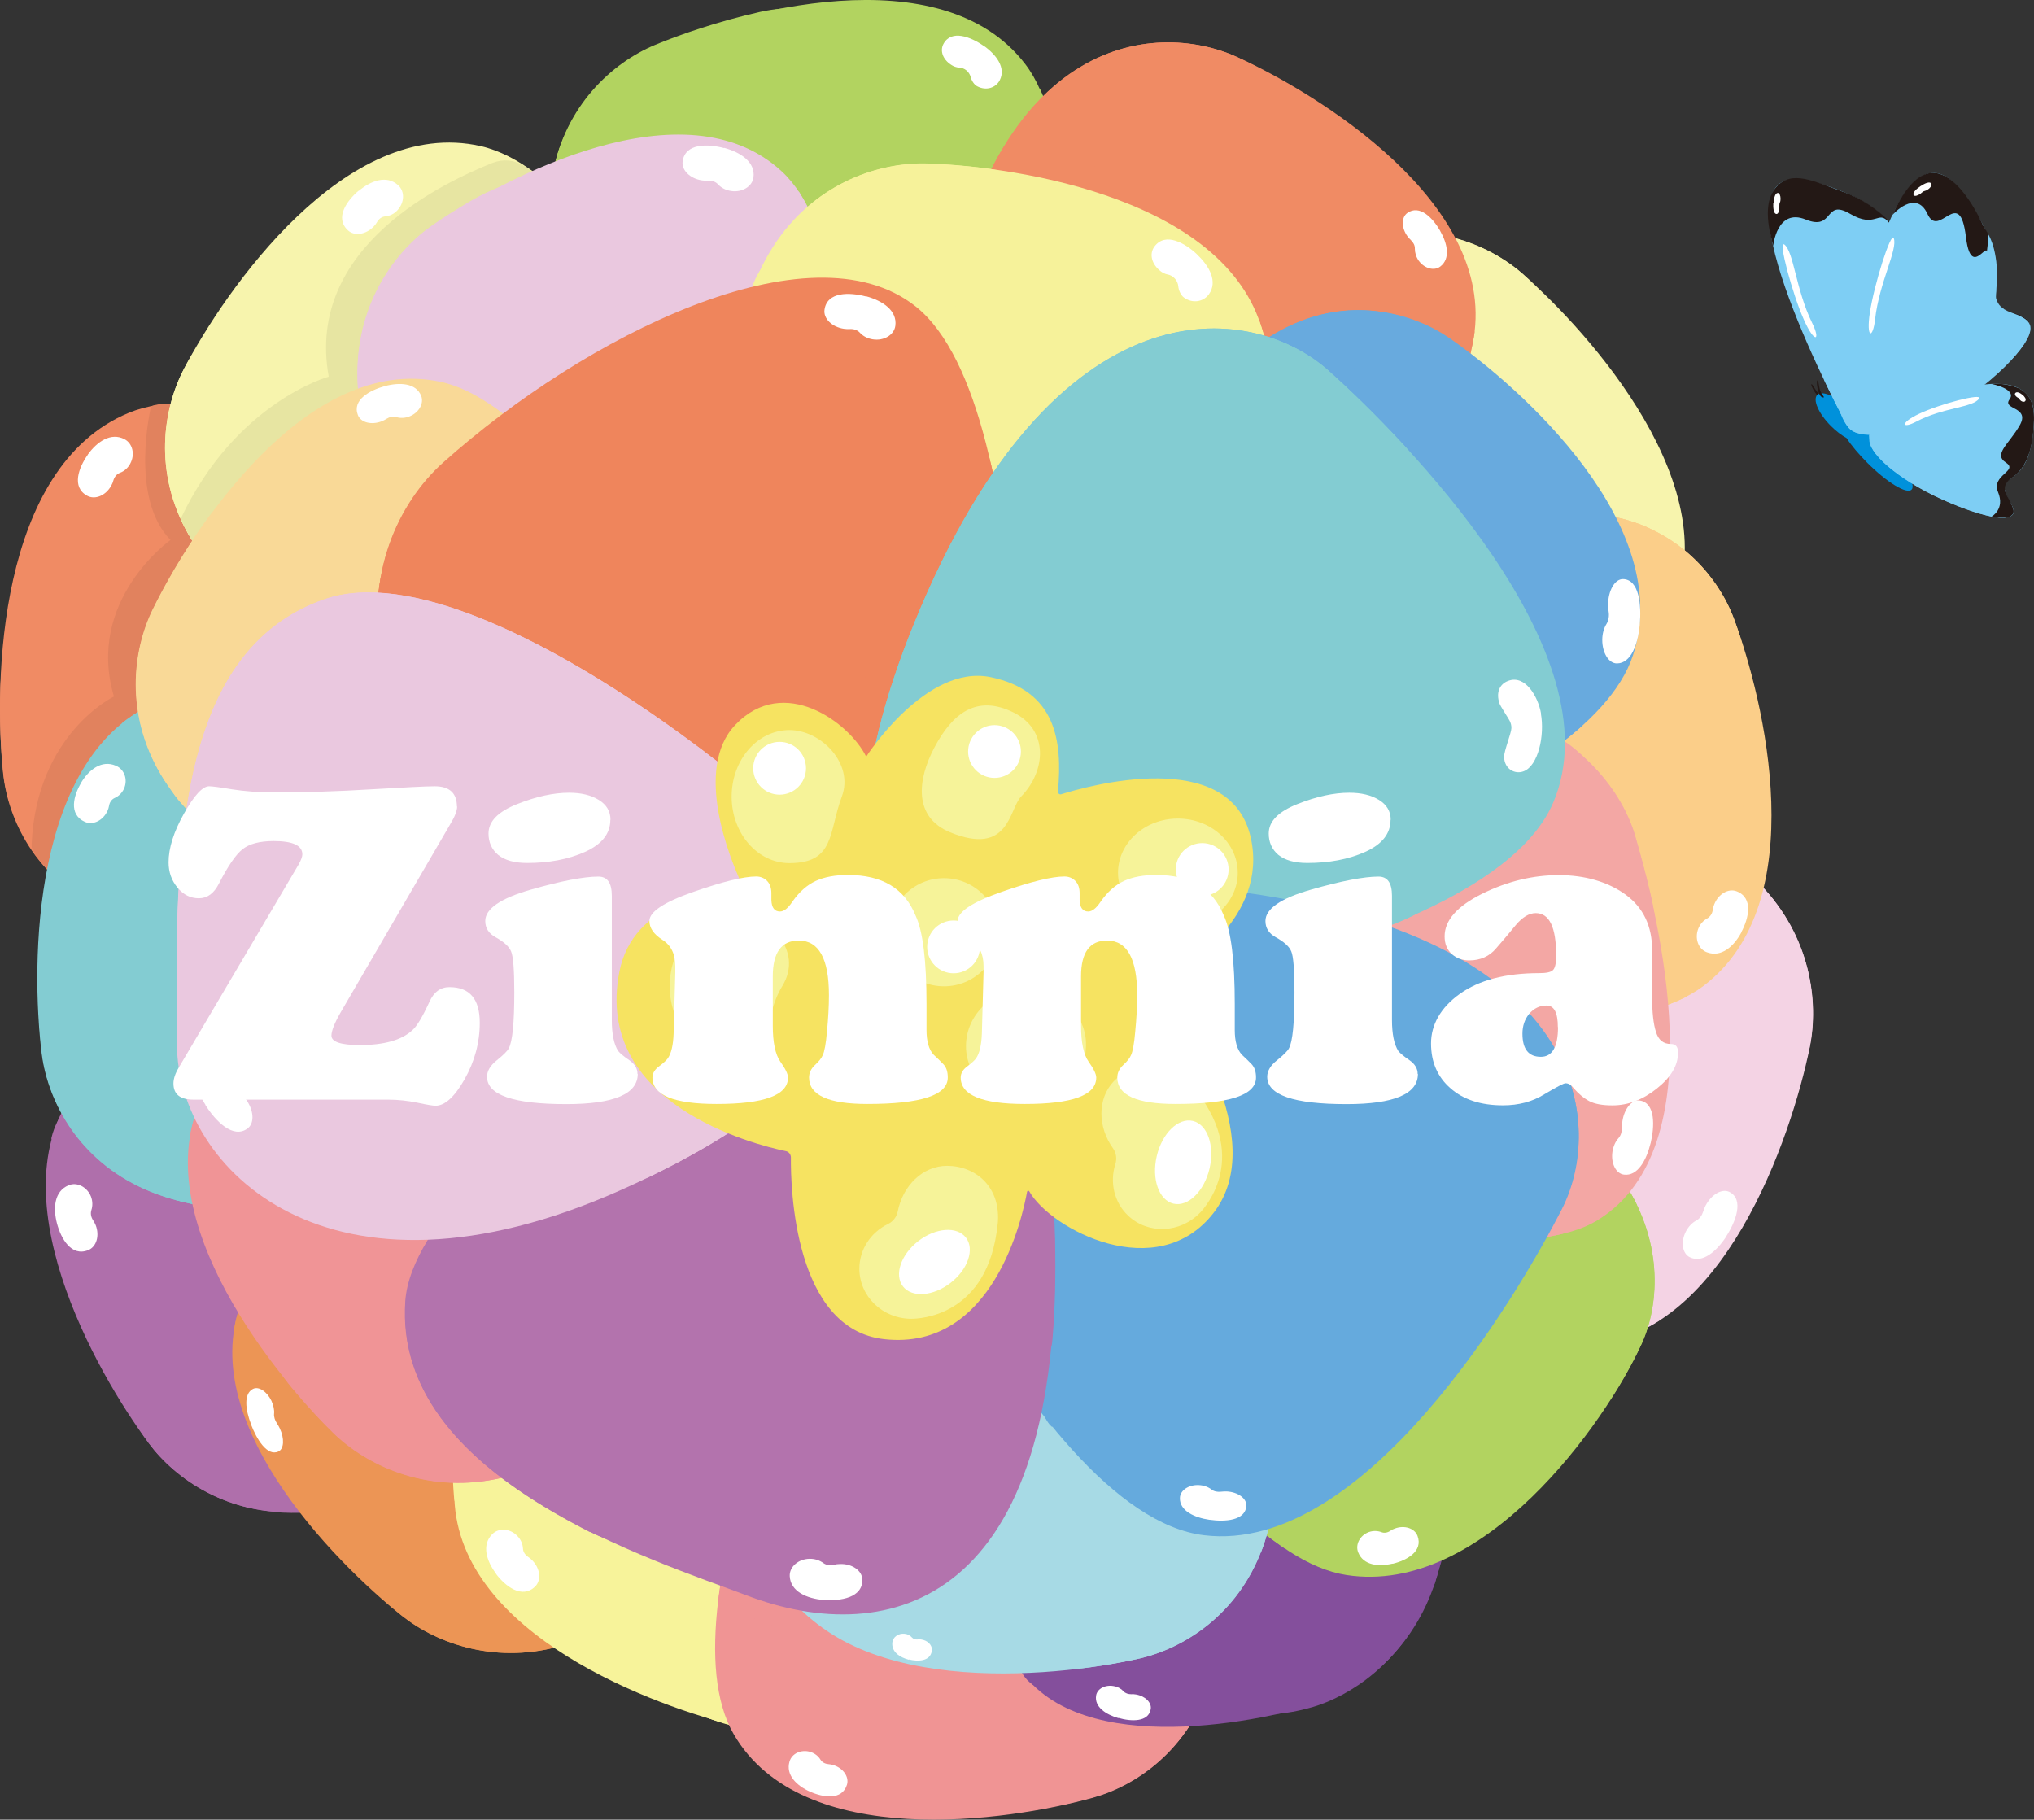 <?xml version="1.0" encoding="UTF-8"?><svg id="_レイヤー_2" xmlns="http://www.w3.org/2000/svg" viewBox="0 0 399.88 357.75"><rect x="0" y="0" width="399.88" height="357.75" fill="#333333" stroke="none"/><defs><style>.cls-1,.cls-2{fill:#af6fab;}.cls-3,.cls-4{fill:#f4d3e4;}.cls-5,.cls-6{fill:#83ccd2;}.cls-7,.cls-8{fill:#a7dae5;}.cls-9{fill:#e7e5a2;}.cls-9,.cls-10,.cls-8,.cls-2,.cls-11,.cls-12,.cls-13,.cls-14,.cls-15,.cls-16,.cls-17,.cls-18,.cls-19,.cls-20,.cls-21,.cls-22,.cls-6,.cls-23,.cls-24,.cls-25,.cls-26,.cls-27,.cls-28,.cls-29,.cls-4{isolation:isolate;}.cls-9,.cls-10,.cls-8,.cls-2,.cls-11,.cls-12,.cls-13,.cls-15,.cls-16,.cls-17,.cls-18,.cls-19,.cls-20,.cls-21,.cls-22,.cls-6,.cls-23,.cls-24,.cls-25,.cls-26,.cls-27,.cls-28,.cls-29,.cls-4{mix-blend-mode:multiply;}.cls-10,.cls-30{fill:#65aadd;}.cls-31,.cls-27{fill:#f7f4ad;}.cls-32,.cls-13{fill:#f08b64;}.cls-33,.cls-15{fill:#f9d997;}.cls-34,.cls-17{fill:#ef855c;}.cls-11,.cls-35{fill:#f3a7a4;}.cls-12,.cls-36{fill:#f09494;}.cls-37,.cls-28{fill:#f09496;}.cls-38,.cls-22{fill:#f7f39a;}.cls-39,.cls-21{fill:#b373ad;}.cls-40{fill:none;stroke:#231815;stroke-miterlimit:10;stroke-width:.84px;}.cls-16,.cls-41{fill:#844f9c;}.cls-18,.cls-42{fill:#f6f29a;}.cls-43{fill:#231815;}.cls-19,.cls-44{fill:#eac8df;}.cls-20,.cls-45{fill:#b2d360;}.cls-46{fill:#fff;}.cls-47{fill:#f6f399;}.cls-48{fill:#f6e361;}.cls-49,.cls-24{fill:#ec9555;}.cls-50,.cls-29{fill:#68aade;}.cls-51{fill:#0091db;}.cls-23,.cls-52{fill:#fbce89;}.cls-25{fill:#e1825e;}.cls-26,.cls-53{fill:#7ecef4;}</style></defs><g class="cls-14"><g id="_レイヤー_2-2"><g id="_レイヤー_1-2"><path class="cls-1" d="M119.04,202.47s25.42,17.83-9.79,61.6c-38.66,48.09-69.41,33.93-80.01,19.66-10.3-13.86-30.75-49.72-13.67-70.33,18.76-22.65,100.1-15.66,103.47-10.93Z"/><path class="cls-2" d="M77.69,197.61c21.23-.05,39.77,2.64,41.35,4.84,0,0,25.42,17.83-9.79,61.6-38.66,48.09-69.41,33.93-80.01,19.66-.03-.05-.05-.08-.08-.14-8.26-11.17-10.93-25.53-7.29-38.96,3.89-14.38,12.32-31.45,30.42-35.97l25.39-11.06v.03Z"/><path class="cls-2" d="M10.08,223.79s7.39,15.01,24.11,17.4c0,0,.38,10.87,8.45,17.53,0,0-5.08,25.94,11.61,38.58,0,0,9,.76,11.93-1.28s-11.45-48.55-11.45-48.55l-19-19.98-20.25-12.34s-4.19,3.37-5.38,8.62l-.03.03Z"/><path class="cls-49" d="M145.74,218.46s29.06,10.71,5.9,60.95c-25.45,55.19-58.72,49.26-72.56,38.31-13.46-10.66-42.19-39.72-30.8-63.51,12.51-26.13,93-39.42,97.46-35.75Z"/><path class="cls-24" d="M102.43,224.52c21.37-5.65,41.21-7.83,43.36-6.06,0,0,29.06,10.71,5.9,60.95-25.45,55.19-58.72,49.26-72.56,38.31-.24-.19-.49-.38-.73-.6-14.95-12.07-23.68-30.45-22.7-49.64.68-13.35,6.04-27,23.05-32.87l23.65-10.09h.03Z"/><path class="cls-24" d="M45.91,262.04s14.11,33.19,40.32,33.55c0,0-3.21,15.99,18.81,29.03,0,0,8.92-1.66,10.66-2.47s-11.72-42.36-11.72-42.36l-53.69-25.58s-3.15-.92-4.38,7.83Z"/><path class="cls-38" d="M157.95,219.25s30.29-2.85,33.17,53.37c3.15,61.77-28.63,70.87-45.73,66.85-16.64-3.91-55.08-18.05-56.06-44.86-1.09-29.44,63.04-76.83,68.62-75.39v.03Z"/><path class="cls-22" d="M117.33,248.39c17.48-16.83,37.03-29.9,39.99-29.14,0,0,30.29-2.85,33.17,53.37,3.15,61.77-28.63,70.87-45.73,66.85h-.08c-6.42-1.52-12.4-4.54-17.45-8.78-14.08-11.85-39.72-39.53-18.19-70.47,0,0,8.29-11.83,8.29-11.83Z"/><path class="cls-22" d="M89.36,295.07s4.59,1.06,8.86-.82c0,0,19.63,18.92,41.02,19.63,0,0-5.06,10.79,0,23.9,0,0,10.19,3.64,13.89,1.69,3.7-1.96-3.26-33.57-3.26-33.57l-37.35-23h-23.79s.3,10.49.63,12.18Z"/><path class="cls-36" d="M169.53,241.29s25.45-17.15,54.4,31.07c31.81,52.99,7.97,76.37-9.05,81.07-16.53,4.59-57.17,10.68-70.63-12.48-14.79-25.45,19.68-98.22,25.28-99.66Z"/><path class="cls-12" d="M150.28,279.11c7.34-20.28,16.58-37.22,19.25-37.9,0,0,25.45-17.15,54.4,31.07,31.81,52.99,7.97,76.37-9.05,81.07-3.02.84-6.82,1.71-11.15,2.47-10.66,1.85-21.67-1.14-29.77-8.29-9.81-8.67-21.29-22.92-22.1-42.57,0,0-1.58-25.85-1.58-25.85Z"/><path class="cls-12" d="M141.2,314.59s7.39,4.81,16.12,6.47c0,0,7.1,13.84,41.73,11.91,0,0,8.05,14.22,32.35,9.6,0,0,5.71-6.58,9.32-15.99,3.62-9.41-69.54-12.78-69.54-12.78l-28.93-6.04-1.06,6.85v-.03Z"/><path class="cls-41" d="M232.57,234.22s24.11-15.82,43.36,27.46c21.18,47.55-2.28,69-17.59,73.48-15.31,4.49-50.81,10.36-59.67-10.44-9.73-22.86,28.87-89.14,33.87-90.5h.03Z"/><path class="cls-16" d="M203.73,285.91c9.43-24.82,25.31-50.38,28.41-51.19,0,0,24.11-15.82,43.36,27.46,21.18,47.55-2.28,69-17.59,73.48h-.05c-4.92,1.44-10.09,1.79-15.17,1.09-14-1.96-42.19-8.48-40.72-29.09,0,0,1.77-21.75,1.77-21.75Z"/><path class="cls-16" d="M203.1,331.25s44.94.49,47.6-22.24c0,0,19.52,10.58,31.16,2.99,0,0,2.99-9.84,3.45-11.74s-41.11-5-41.11-5l-42.3,22.16s-5.08,9.49,1.2,13.84Z"/><path class="cls-3" d="M232.44,191.52s-3.7-31.83,53.75-34.28c63.13-2.69,73.27,30.77,69.6,48.69-3.56,17.43-17.02,57.66-44.39,58.42-30.09.84-80.25-66.99-78.95-72.83Z"/><path class="cls-4" d="M261.82,225.93c-7.15-3.7-13.38-8.92-18.19-15.36-7.2-9.65-11.61-17.26-11.23-19.06,0,0-3.7-31.83,53.75-34.28,63.13-2.69,73.27,30.77,69.6,48.69v.05c-.79,3.86-2.64,7.45-5.27,10.36-7.26,7.99-24.03,23.27-47,24.28-8.18.35-16.31-1.6-23.57-5.36l-18.05-9.32h-.03Z"/><path class="cls-4" d="M348.76,177.05s-.08,16.83-16.07,22.08c0,0,3.18,21.94-6.69,34.44,0,0,5.65,17.32.49,25.85,0,0-6.09,4.11-9.54,3.04-3.45-1.06-3.94-31.07-3.94-31.07l10.79-36.76,21.83-20.72s1.82,1.44,3.1,3.13h.03Z"/><path class="cls-31" d="M229.83,155.28s-28.74-11.96-4.16-63.59c27-56.74,60.11-49.64,73.62-37.87,13.13,11.45,41.05,42.49,28.98,66.93-13.24,26.83-94.09,38.47-98.44,34.53Z"/><path class="cls-27" d="M273.46,150.11c-21.56,5.33-41.51,7.07-43.61,5.14,0,0-28.74-11.96-4.16-63.59,27-56.74,60.11-49.64,73.62-37.87,0,0,.03.03.05.05,3.7,3.21,6.71,7.12,8.97,11.47,6.61,12.64,19.49,41.13,11.39,57.91-10.66,22.02-46.27,26.89-46.27,26.89Z"/><path class="cls-27" d="M289.91,65.24s34.53,27.05,35.23,42.85c.71,15.8-19.63,5.76-19.63,5.76l-28.41-45.37,12.8-3.26v.03Z"/><path class="cls-45" d="M189.02,116.18s-23.43,20.5-58.88-24.39c-38.96-49.29-17.94-75.88-1.41-82.78,16.07-6.71,56.28-18.02,72.83,3.59,18.21,23.73-7.1,101.4-12.56,103.58h.03Z"/><path class="cls-20" d="M204.08,72.71c-4.73,22.51-12.37,42.25-15.06,43.31,0,0-23.43,20.5-58.88-24.39-38.96-49.29-17.94-75.88-1.41-82.78,5.03-2.09,12.45-4.65,20.74-6.52,5.63-1.25,11.5-.92,16.91,1.06,12.18,4.43,32.03,16.64,36.05,49.61l1.66,19.68v.03Z"/><path class="cls-20" d="M110.53,27.64s14.54-6.47,29.61-3.72c14.03,2.56,19.36,10.74,19.36,10.74,0,0,15.09-11.91,34.99-5.87,0,0,1.96-7.01,8.7-10.93l1.22-.46s2.77,5.52,3.13,11.64c.35,6.12,0,16.96,0,16.96l-50.08,2.04-48.77-13.86s.73-4,1.88-6.55l-.03.03Z"/><path class="cls-32" d="M122.25,120.29s13.08,28.3-40.81,51.52C22.21,197.31,2.52,169.79.62,151.77c-1.85-17.54-1.11-59.92,24.68-70.6,28.36-11.74,96.43,33.19,96.92,39.12h.03Z"/><path class="cls-13" d="M82.37,93.51c21.45,10.68,39.61,24.06,39.85,27.1,0,0,13.08,28.3-40.81,51.52C22.21,197.63,2.52,170.12.62,152.1c-.46-4.4-.76-10.33-.54-16.96.35-10.79,5.46-20.88,14-27.49,8.07-6.25,20.31-12.42,37.68-13.27l30.64-.9-.03.03Z"/><path class="cls-25" d="M29.71,79.84s-4.38,17.97,3.81,26.32c0,0-16.72,11.85-11.12,30.77,0,0-15.28,7.34-16.18,29.12-.03.73.22,1.44.68,2.01,2.04,2.5,8.07,9.52,12.75,10.14,5.68.76,25.85-68.67,25.85-68.67l-10.39-30.15s-3.83-.22-5.38.49l-.03-.03Z"/><path class="cls-31" d="M151.01,116.4s-4.92,30.75-60.87,18.87c-61.47-13.05-62.28-46.9-53.96-62.77,8.07-15.44,31.78-49.8,58.34-43.77,29.17,6.63,59.32,82.56,56.52,87.7l-.03-.03Z"/><path class="cls-27" d="M124.53,55.86c16.45,24.6,28.3,57.23,26.48,60.54,0,0-4.92,30.75-60.87,18.87-61.47-13.05-62.28-46.9-53.96-62.77,0-.03.05-.08.05-.11,5.27-10.06,14.25-17.73,24.98-21.48,14.16-4.92,35.42-9.76,52.93-3.04,4.16,1.6,7.72,4.43,10.39,8.02h0v-.03Z"/><path class="cls-32" d="M206.96,127.3s-30.53-3.13-22.24-59.13C193.83,6.62,227.08,3.88,243.17,11.19c15.69,7.1,50.89,28.57,46.57,55.19-4.76,29.25-77.56,63.43-82.81,60.92h.03Z"/><path class="cls-52" d="M234.34,180.67s-19.17-23.41,25.8-58.26c49.4-38.28,74.57-17.24,80.74-.79,5.98,16.01,15.63,55.98-6.04,72.26-23.79,17.89-98.6-7.8-100.51-13.24v.03Z"/><path class="cls-46" d="M283.14,45.39c-1.41-2.47-4.02-5.27-6.47-3.51-1.2.87-1.17,2.94.05,4.59.22.27.43.54.68.76.46.43.79,1.03.76,1.66,0,.76.22,1.6.76,2.37,1.11,1.52,3.02,2.07,4.24,1.14,2.04-1.55,1.41-4.51-.03-7.01Z"/><path class="cls-46" d="M193.34,8.99c-2.5-1.74-6.31-3.24-7.86-.35-.76,1.41-.08,3.24,1.85,4.3.24.14.87.35,1.22.35,1.09.03,2.01.82,2.28,1.85.16.65.65,1.5,1.28,1.82,1.77.95,3.67.3,4.43-1.17,1.28-2.47-.68-5.06-3.18-6.82l-.03.03Z"/><path class="cls-46" d="M70.52,37.48c-2.34,1.98-4.76,5.36-2.12,7.8,1.28,1.2,3.56.84,5.08-.76.27-.27.49-.57.65-.87.35-.6.92-1.06,1.63-1.11.87-.08,1.74-.49,2.39-1.22,1.39-1.5,1.47-3.72.11-4.92-2.26-2.04-5.36-.87-7.75,1.14v-.05Z"/><path class="cls-46" d="M17.26,89.4c-1.77,2.5-3.26,6.36-.11,8.07,1.55.84,3.67-.05,4.73-2.01.19-.33.33-.68.41-1.01.19-.65.63-1.25,1.3-1.5.82-.3,1.55-.92,2.01-1.79.98-1.79.49-3.97-1.11-4.81-2.69-1.41-5.41.49-7.23,3.02v.03Z"/><path class="cls-46" d="M11.2,240.53c.79,2.96,2.8,6.58,6.14,5.25,1.63-.65,2.28-2.85,1.47-4.92-.14-.35-.33-.68-.52-.98-.38-.57-.54-1.28-.33-1.96.27-.82.27-1.77-.08-2.69-.76-1.88-2.75-2.91-4.4-2.2-2.83,1.17-3.07,4.49-2.28,7.5Z"/><path class="cls-46" d="M49.34,280.03c1.09,2.85,3.18,6.39,5.41,5.33,1.09-.52,1.2-2.56.24-4.57-.16-.35-.35-.65-.54-.95-.38-.57-.63-1.25-.57-1.88.08-.76-.11-1.66-.52-2.56-.87-1.82-2.5-2.91-3.62-2.34-1.88.95-1.5,4.08-.38,6.96h-.03Z"/><path class="cls-46" d="M97.51,309.42c1.85,2.45,5.11,5,7.69,2.5,1.25-1.22,1.03-3.51-.52-5.11-.27-.27-.54-.52-.84-.71-.57-.38-1.01-.98-1.03-1.69-.05-.87-.41-1.74-1.11-2.45-1.41-1.47-3.64-1.63-4.92-.35-2.15,2.15-1.11,5.33.76,7.8h-.03Z"/><path class="cls-46" d="M159.25,352.24c2.56,1.14,6.28,1.77,7.26-1.36.46-1.52-.71-3.26-2.66-3.86-.33-.11-.65-.16-.98-.19-.63-.05-1.22-.33-1.58-.9-.41-.68-1.09-1.22-1.96-1.5-1.77-.54-3.64.27-4.11,1.88-.79,2.66,1.41,4.76,4.02,5.93Z"/><path class="cls-46" d="M219.9,337.75c2.45.71,5.9.87,6.33-1.74.22-1.28-1.09-2.58-2.91-2.88-.3-.05-.63-.08-.92-.05-.57,0-1.14-.16-1.52-.57-.46-.52-1.14-.9-1.96-1.03-1.66-.3-3.24.54-3.43,1.88-.35,2.23,1.93,3.72,4.4,4.43v-.03Z"/><path class="cls-46" d="M339.36,243.09c1.88-2.91,3.56-7.26.65-8.75-1.44-.73-3.53.46-4.7,2.69-.19.38-.35.76-.46,1.14-.22.73-.68,1.41-1.33,1.77-.82.41-1.55,1.17-2.07,2.15-1.06,2.04-.73,4.35.76,5.08,2.5,1.25,5.25-1.14,7.18-4.08h-.03Z"/><path class="cls-46" d="M342.35,183.25c1.44-2.69,2.42-6.71-.92-8.02-1.63-.63-3.62.52-4.43,2.61-.14.35-.24.71-.27,1.06-.11.68-.46,1.3-1.09,1.66-.76.41-1.41,1.11-1.77,2.04-.73,1.9,0,4,1.71,4.62,2.85,1.06,5.3-1.17,6.77-3.91v-.05Z"/><path class="cls-23" d="M270.25,194.59c-19.25-4.84-35.04-11.45-35.91-13.92,0,0-19.17-23.41,25.8-58.26,49.4-38.28,74.57-17.24,80.74-.79.16.43.33.9.49,1.36,3.43,9.57,4.32,19.87,2.5,29.85-3.64,20.17-15.93,51.46-57.34,43.88l-16.28-2.15v.03Z"/><path class="cls-13" d="M253.67,105.47c-21.01,13.67-43.91,23.19-46.76,21.83,0,0-30.53-3.13-22.24-59.13C193.78,6.62,227.03,3.88,243.12,11.19c.03,0,.08.03.11.05,10.96,4.98,20.12,13.29,26.13,23.73,1.25,2.15,2.47,4.49,3.59,6.99,8.81,19.44,3.94,42.36-11.83,56.71l-7.48,6.8h.03Z"/><path class="cls-45" d="M203.24,227.46s3.13-30.45,59.59-22.56c62.04,8.67,67.26,43.17,59.92,59.29-7.15,15.69-31.18,49.59-58.04,45.46-29.47-4.54-63.97-76.94-61.47-82.18Z"/><path class="cls-46" d="M273.79,307.44c2.72-.65,6.04-2.42,4.89-5.49-.57-1.5-2.56-2.15-4.46-1.44-.33.11-.63.27-.9.46-.52.35-1.17.49-1.77.24-.73-.27-1.6-.3-2.45,0-1.74.65-2.69,2.45-2.09,3.97,1.01,2.58,4.02,2.88,6.77,2.23v.03Z"/><path class="cls-20" d="M221.04,267.34c-11.5-18.81-19.06-37.33-17.83-39.88,0,0,3.13-30.45,59.59-22.56,62.04,8.67,67.26,43.17,59.92,59.29-1.2,2.58-2.83,5.68-4.87,9.03-5.25,8.59-13.43,15.01-23.03,18.08-13.13,4.19-33.17,7.31-52.25-2.8-7.99-4.24-14.65-10.6-19.6-18.19l-1.9-2.94-.03-.03Z"/><path class="cls-9" d="M105.12,33.95l-2.15-1.36c-1.85-1.17-4.11-1.36-6.12-.57-9.05,3.62-36.92,16.26-32.22,42.03,0,0-18.3,4.98-29.12,27.97,0,0,6.93,15.44,15.82,14.44,8.89-1.03,53.8-82.51,53.8-82.51"/><path class="cls-5" d="M127.66,177.98s13.38,28.11-39.42,50.08c-58.02,24.14-77.89-3.29-80.06-21.07-2.12-17.29-2.12-59.05,23.19-69.13,27.78-11.09,95.69,34.31,96.29,40.15v-.03Z"/><path class="cls-6" d="M83.7,150.68c5.3,1.17,10.41,3.13,15.14,5.85,16.28,9.38,28.65,18.98,28.9,21.48,0,0,13.38,28.11-39.42,50.08-58.02,24.14-77.89-3.29-80.06-21.07-.14-1.11-.27-2.37-.38-3.67-1.33-15.5,3.75-30.96,14.27-42.41,9.13-9.92,22.27-18.98,38.17-15.33l23.35,5.11.03-.03Z"/><path class="cls-46" d="M15.98,153.86c-1.5,2.5-2.58,6.25.71,7.72,1.6.71,3.59-.27,4.46-2.2.14-.33.24-.65.3-1.01.11-.65.49-1.22,1.11-1.5.76-.33,1.44-.98,1.82-1.82.79-1.77.08-3.81-1.6-4.51-2.8-1.2-5.3.79-6.82,3.32h.03Z"/><path class="cls-6" d="M24.05,142.12s-.24,12.02,7.31,17.48c0,0-7.34,49.07,3.32,59.78,0,0-4.32,8.29-.14,16.56l11.8,2.91,6.66-92.24-25.31-6.99s-2.66,1.66-3.64,2.5Z"/><path class="cls-13" d="M197.47,28.62s47.58,6.31,53.39,32.54c0,0,20.74-10.33,39.04,4.05,0,0-1.88,13.81-6.31,18.27-5.17,5.17-47.9-12.78-47.9-12.78l-42.57-33.71s2.75-5.9,4.38-8.37h-.03Z"/><path class="cls-23" d="M324.3,103.89s9.16,32.79-10.49,41.19c0,0,4.38,1.47,9.65,13.16,4.35,9.62,9.65,25.04,8.24,37.65,0,0-10.68,5.36-16.5,4.27-5.6-1.06-20.17-55.6-20.17-55.6l7.23-23.57,12.78-19.79s4.95.65,9.3,2.69h-.03Z"/><path class="cls-20" d="M321.85,237s-6.31,8.16-16.15,8.35c0,0-19.63,51.63-53.15,59.05,0,0-4.87-3.29-5.36-4.16-.14-.24,9.71-9.6,9.71-9.6l44.75-51.74,17.05-6.39s1.85,1.41,3.15,4.49Z"/><path class="cls-7" d="M183.23,210.06s26.64-16.09,53.72,34.25c29.77,55.32,4.46,77.83-13.02,81.78-17.02,3.81-58.53,7.94-71.09-16.23-13.78-26.56,24.66-98.63,30.39-99.8Z"/><path class="cls-8" d="M155.34,286.12c-2.39-5.03-2.88-10.77-1.39-16.15,8.07-28.63,25.53-59.18,29.25-59.92,0,0,26.64-16.09,53.72,34.25,29.77,55.32,4.46,77.83-13.02,81.78-2.66.6-5.93,1.2-9.57,1.71-4.49.63-9.05.35-13.43-.82-.14-.03-.3-.08-.43-.11-18.98-5.14-34.66-18.54-43.06-36.32l-2.09-4.4.03-.03Z"/><path class="cls-8" d="M161.13,319.59s37.33,10.6,45.24-35.12c0,0,12.89,27.02,41.51,20.74,0,0,3.04-7.07.73-8.94s-44.83-20.14-44.83-20.14c0,0-18.57,36.21-34.8,37.73l-11.17,1.14s-3.81-.71,3.34,4.57l-.03.03Z"/><path class="cls-37" d="M143.89,187.52s28.38,14.03-.52,62.8c-31.78,53.56-64.97,43.96-77.86,31.32-12.53-12.29-38.63-45.02-24.49-68.05,15.52-25.28,98.77-30.26,102.9-26.04l-.03-.03Z"/><path class="cls-28" d="M73.34,195.38c3.62-1.47,7.31-2.66,11.09-3.51,27.27-6.12,56.98-6.82,59.4-4.32,0,0,28.38,14.03-.52,62.8-31.78,53.56-64.97,43.96-77.86,31.32-2.34-2.28-5.11-5.27-8.05-8.78-4.16-4.98-6.63-11.15-7.18-17.62-1.39-16.53-2.34-49.02,11.06-54.97l12.04-4.89v-.03Z"/><path class="cls-28" d="M37.38,223.21s12.18,26.1,40.07,24.88c0,0-12.18,25.26,17.4,43.01,0,0,11.91-1.25,15.39-6.09,3.48-4.87-14.38-51.54-14.38-51.54l-56.36-17.81s-1.79,5.19-2.12,7.56Z"/><path class="cls-44" d="M158.76,136.95s-18.62,24.55-59.08-12.1c-44.45-40.26-29.06-70.22-14.71-80.2,13.97-9.71,49.78-28.63,68.81-10.87,20.88,19.49,9.73,99.99,4.98,103.17Z"/><path class="cls-19" d="M165.99,80.49c.38,26.75-4.49,54.29-7.23,56.11,0,0-18.62,24.55-59.08-12.1-44.45-40.26-29.06-70.22-14.71-80.2,2.09-1.44,4.65-3.1,7.58-4.81,7.8-4.54,16.88-6.39,25.85-5.22,13.08,1.71,31.32,7.97,41.68,28.25l5.93,17.94-.03.03Z"/><path class="cls-19" d="M70.33,72.47s20.53-6.06,29.31,4.27c0,0,16.5-21.37,46.33-23.54,0,0-.82-10.6,11.06-15.55,0,0,4.49,6.88,4.24,13.08s-11.01,20.96-11.01,20.96l-43.69,20.96-35.26-7.91s-.98-8.62-.98-12.26Z"/><path class="cls-33" d="M144.52,161.5s-4.11,30.8-59.62,20.04c-61.01-11.83-62.66-45.62-54.86-61.63,7.58-15.58,30.12-50.38,56.49-44.86,28.98,6.06,60.65,81.29,57.99,86.48v-.03Z"/><path class="cls-15" d="M103.36,92.53c7.56,3.62,13.92,9.35,18.35,16.47,14.3,22.95,24.28,49.45,22.75,52.47,0,0-4.11,30.8-59.62,20.04-61.01-11.83-62.66-45.62-54.86-61.63,2.26-4.62,5.82-10.96,10.41-17.4,4.89-6.85,12.15-11.66,20.39-13.4,11.61-2.45,29.14-4.11,42.57,3.45h0Z"/><path class="cls-15" d="M33.41,154.81s5.68-50.27,38.71-42.08c0,0-2.99-25.42,23.98-33.36,0,0,6.44,4.13,8.81,7.5s-37.65,54.67-37.65,54.67l-25.69,21.31s-5.95-3.64-8.16-8.05Z"/><path class="cls-42" d="M192.77,157.34s-30.5,9.16-44.37-47.58c-15.22-62.34,15.6-78.16,33.93-77.59,17.81.54,59.97,7.01,66.2,34.15,6.82,29.8-49.75,91.32-55.73,91.02h-.03Z"/><path class="cls-18" d="M235.24,101.09c-.41,5.85-2.37,11.47-5.71,16.28-14.93,21.64-33.47,40.1-36.76,39.94,0,0-30.5,9.16-44.37-47.58-15.22-62.34,15.6-78.16,33.93-77.59,3.18.11,7.15.38,11.55.95s8.45,2.45,11.77,5.38c10.14,9,31.18,30.83,30.01,56.52l-.41,6.09h-.03Z"/><path class="cls-18" d="M149.46,53.19s41.98-15.74,47.25,30.53c0,0,20.17-34.23,50.78-20.88,0,0,3.62,9.54,2.88,16.64-.71,7.1-56.38,24.14-56.38,24.14l-23.43-20.63-24.03-21.83s1.06-5.33,2.91-7.99l.03.03Z"/><path class="cls-35" d="M206.07,211.23s-17.56-25.07,30.29-56.06c52.58-34.04,80.01-8.02,85.01,8.97,4.87,16.53,15.9,61.22-7.1,75.63-25.26,15.85-106.68-22.95-108.2-28.55Z"/><path class="cls-11" d="M296.05,242.03c-5.22.82-10.55.76-15.71-.22-32.73-6.28-73.1-26.56-74.19-30.48,0,0-17.56-25.07,30.29-56.06,52.58-34.04,80.01-8.02,85.01,8.97.87,2.99,1.96,6.93,3.02,11.42,2.5,10.71,1.98,21.91-1.52,32.32-4.49,13.24-12.78,30.07-26.75,34.04h-.14Z"/><path class="cls-11" d="M311.14,148.64s-2.64,29.09-27.97,33.44c0,0,47.71,17.51,24.01,60.49,0,0-19.95,4.59-23.41,1.9-3.45-2.69-17.29-63.81-17.29-63.81l39.53-34.64s-.43-2.58,5.11,2.58l.03.03Z"/><path class="cls-50" d="M231.95,174.99s-28.79-8.21-11.99-62.07c18.46-59.18,50.81-56.3,65.11-46.38,13.92,9.65,44.34,36.73,35.97,62.28-9.19,28.06-84.47,49.53-89.09,46.19v-.03Z"/><path class="cls-29" d="M309.83,140.27c-.95,2.8-2.72,5.22-5.06,6.96-24.49,18.3-68.59,30.2-72.07,27.65,0,0-28.27-8.26-11.88-62.07,18-59.13,49.72-56.19,63.78-46.24,4,2.83,9.41,7.18,14.82,12.51,8.65,8.54,14.25,19.85,15.25,32.05.05.49.08,1.01.11,1.52.43,7.58-.73,15.17-3.18,22.35l-1.79,5.27h.03Z"/><path class="cls-29" d="M253.83,63.96s26.51,14.11,42.74,42.85c16.91,29.96,14.44,35.91,14.44,35.91,0,0-5.82,5.08-7.23,5.17s-58.59-76.58-58.59-76.58c0,0,1.41-3.97,8.65-7.34Z"/><path class="cls-40" d="M166.65,58.25c-3.26-.35-7.67.19-7.67,3.78,0,1.77,1.93,3.18,4.32,3.18.41,0,.79-.05,1.17-.11.73-.16,1.5-.05,2.07.41.71.57,1.66.92,2.72.92,2.17,0,3.97-1.47,3.94-3.29-.05-3.04-3.24-4.51-6.55-4.89Z"/><path class="cls-46" d="M240.05,299.74c3.29.05,7.61-.9,7.29-4.49-.16-1.74-2.23-2.99-4.59-2.75-.41.03-.79.11-1.17.22-.71.22-1.5.19-2.09-.22-.76-.49-1.74-.76-2.8-.65-2.17.22-3.81,1.85-3.62,3.64.33,3.04,3.67,4.19,6.99,4.24Z"/><path class="cls-46" d="M235.37,50.04c-2.39-2.26-6.25-4.46-8.4-1.58-1.06,1.41-.63,3.48,1.28,4.92.24.19.87.52,1.25.57,1.14.19,2.04,1.17,2.15,2.34.05.71.46,1.71,1.06,2.17,1.74,1.3,3.89.87,4.95-.6,1.79-2.47.11-5.57-2.34-7.83h.05Z"/><path class="cls-46" d="M142.34,29.11c-3.18-.84-7.61-.98-8.13,2.58-.27,1.74,1.44,3.43,3.81,3.78.41.05.79.08,1.17.05.73-.05,1.5.19,1.98.73.63.68,1.5,1.14,2.56,1.3,2.15.33,4.16-.87,4.4-2.66.41-3.02-2.53-4.95-5.76-5.82l-.03.03Z"/><path class="cls-46" d="M178.69,326.25c1.77.43,4.24.41,4.51-1.74.14-1.06-.84-2.04-2.15-2.2-.22-.03-.43-.03-.65,0-.41.05-.84-.08-1.11-.38-.35-.38-.84-.68-1.44-.73-1.2-.14-2.31.63-2.42,1.71-.19,1.85,1.47,2.94,3.26,3.4v-.05Z"/><path class="cls-46" d="M324.51,224.76c.79-3.32.98-7.94-2.15-8.4-1.52-.22-3.04,1.6-3.4,4.08-.05.41-.08.84-.08,1.22,0,.76-.19,1.55-.68,2.09-.6.65-1.03,1.6-1.2,2.69-.33,2.26.68,4.3,2.28,4.49,2.66.33,4.4-2.8,5.22-6.17Z"/><path class="cls-46" d="M322.37,122.82c.35-3.81-.08-8.94-3.32-8.97-1.58,0-2.88,2.23-2.91,5.03,0,.46.03.92.11,1.36.14.84,0,1.74-.41,2.42-.52.82-.84,1.93-.84,3.15,0,2.56,1.28,4.65,2.91,4.62,2.75-.03,4.11-3.75,4.46-7.61Z"/><path class="cls-46" d="M75.63,75.92c-2.88.79-6.44,2.69-5.27,5.68.57,1.47,2.66,2.01,4.7,1.22.35-.14.65-.3.95-.49.57-.35,1.25-.54,1.9-.33.79.24,1.71.22,2.61-.14,1.85-.73,2.88-2.56,2.28-4.05-1.03-2.53-4.21-2.69-7.15-1.9h-.03Z"/><path class="cls-34" d="M196.01,181.59s-15.17,27.57-76.01-4.05c-57.74-30.01-51-70.41-32.84-86.64,27.7-24.77,72.1-47.14,92.87-30.64,24.88,19.76,21.45,117.55,15.99,121.33Z"/><path class="cls-46" d="M170.23,58.28c-3.18-.84-7.61-.98-8.13,2.58-.27,1.74,1.44,3.43,3.81,3.78.41.05.79.08,1.17.05.73-.05,1.5.19,1.98.73.63.68,1.5,1.14,2.56,1.3,2.15.33,4.16-.87,4.4-2.66.41-3.02-2.53-4.95-5.76-5.82l-.03.03Z"/><path class="cls-17" d="M196.01,181.73s-15.17,27.57-76.01-4.05c-57.74-30.01-51-70.41-32.84-86.64,27.7-24.77,60.65-17.7,95.42,4.35,35.86,22.73,18.89,82.56,13.43,86.34Z"/><path class="cls-17" d="M74.89,113.27s37.6,1.11,71.66,36.08l-3.04,6.66s-57.55-40.21-69.08-36.84c0,0-.65.11.46-5.9Z"/><path class="cls-17" d="M165.15,156.23s2.72-36.81,29.17-66.9c0,0,3.72,12.4.65,19.27-3.07,6.88-21.91,46.3-21.91,46.3l-7.94,1.36.03-.03Z"/><path class="cls-5" d="M186.22,197.52s-31.73-13.21-6.44-75.12c27.76-68.02,66.28-63.04,81.4-49.53,14.68,13.13,56.66,55.57,44.2,84.87-13.65,32.19-114.29,44.31-119.16,39.77Z"/><path class="cls-46" d="M302.96,140.24c-.57-3.24-3.07-7.64-6.44-6.39-1.66.6-2.5,2.28-1.69,4.54.14.38,1.17,1.98,1.36,2.31.38.63.98,1.36.95,2.45,0,.9-1.47,4.57-1.44,5.63.05,2.47,2.17,3.51,3.86,2.85,2.85-1.09,4.16-7.04,3.37-11.36l.03-.03Z"/><path class="cls-6" d="M262.72,185.75c-33.19,10.96-73.46,14.6-76.5,11.77,0,0-31.73-13.21-6.44-75.12,27.76-68.02,66.28-63.04,81.4-49.53,3.62,3.24,8.89,8.24,14.6,14.41,3.89,4.19,6.47,9.43,7.48,15.09.54,2.99,1.01,6.63,1.28,10.85,1.14,18.95-3.18,37.84-12.15,54.56l-9.62,17.97h-.03Z"/><path class="cls-6" d="M241.38,169.68s32.08,5.98,36.97,10.03c0,0-8.86,4.98-18.6,4.78-9.73-.19-32.43-10.03-32.43-10.03l14.03-4.78h.03Z"/><path class="cls-30" d="M167.46,201.03s4.49-33.19,70.71-26.13c72.75,7.78,77.94,45.16,68.86,62.88-8.84,17.24-38.85,67.86-70.3,64.05-34.55-4.16-72.37-95.07-69.27-100.83v.03Z"/><path class="cls-10" d="M285.34,270.84c.6-.35,1.14-.82,1.55-1.36,9.35-12.21,16.5-24.85,20.12-31.92,9.08-17.73,3.86-55.11-68.86-62.88-66.2-7.1-70.71,26.13-70.71,26.13-2.12,3.91,14.73,47.3,36.62,75.93.87,1.14,2.04,2.01,3.34,2.56,3.94,1.63,13.32,4.89,26.51,5.6,16.69.92,33.28-3.34,47.66-11.85l3.75-2.2h.03Z"/><path class="cls-10" d="M208.59,231.89s5.68,24.9-1.71,48.66c0,0-2.45-1.25-4-11.2-1.52-9.95,1.2-39.07,1.2-39.07l4.49,1.6h.03Z"/><path class="cls-46" d="M237.82,298.79c2.99.43,7.07.19,7.2-2.77.08-1.44-1.66-2.69-3.86-2.8-.38,0-.73,0-1.09.05-.68.08-1.39-.03-1.88-.43-.63-.49-1.5-.82-2.47-.87-2.01-.11-3.72,1.03-3.75,2.53-.08,2.5,2.8,3.86,5.85,4.3Z"/><path class="cls-39" d="M173.47,178.93s32.38.27,33.87,64.59c1.69,71.83-32.43,80.82-60.54,70.14-17.78-6.77-69.6-22.73-67.12-57.88,2.12-29.85,87.89-79.33,93.79-76.83v-.03Z"/><path class="cls-46" d="M161.97,314.53c3.26.27,7.67-.41,7.56-4-.05-1.77-2.04-3.13-4.4-3.04-.41,0-.79.05-1.17.16-.71.16-1.5.08-2.09-.35-.73-.54-1.69-.87-2.75-.84-2.17.05-3.94,1.58-3.86,3.4.14,3.04,3.37,4.43,6.69,4.7l.03-.03Z"/><path class="cls-21" d="M115.97,301.21c-18.81-9.62-37.73-23.76-36.21-45.29,2.12-29.85,87.89-79.33,93.79-76.83,0,0,32.38.27,33.87,64.59.16,7.29,0,13.92-.54,19.95-.11,1.3-.63,2.53-1.44,3.53-4.57,5.6-21.4,24.44-48.96,34.77-10.19,3.81-21.29,4.76-31.89,2.26-3.02-.71-5.98-1.69-8.59-3.02l-.03.03Z"/><path class="cls-21" d="M151.53,217.86s-12.02,26.81-69.62,30.26c0,0,4.76-10.52,10.68-10.58s58.94-19.71,58.94-19.71v.03Z"/><path class="cls-44" d="M170.29,178.09s12.64,28.71-48.15,55.84c-57.72,25.75-87.16-4.4-87.35-28.41-.33-36.05-.87-77.34,29.06-87.7,32.9-11.39,106.71,53.75,106.43,60.3v-.03Z"/><path class="cls-19" d="M125.92,231.89c.73-.14,1.44-.38,2.09-.71,54.07-26.29,42.25-53.09,42.25-53.09.27-6.52-73.57-71.69-106.43-60.3-25.04,8.67-28.76,38.98-29.12,69.73,0,1.63.43,3.24,1.28,4.65,4.08,6.63,21.21,26.37,46.65,33.82,27.46,8.05,39.5,6.66,43.25,5.9h.03Z"/><path class="cls-46" d="M40.37,217.23c1.98,3.15,5.49,6.8,8.35,4.59,1.39-1.09,1.17-3.7-.49-5.85-.27-.35-.6-.71-.92-.98-.63-.57-1.09-1.3-1.11-2.12-.05-.98-.43-2.07-1.17-3.02-1.52-1.96-3.94-2.66-5.36-1.55-2.37,1.9-1.3,5.68.71,8.89v.03Z"/><path class="cls-48" d="M145.03,174.88c.63-.03,1.01-.68.73-1.22-2.17-4.7-9.49-22.43-1.22-31.13,9.6-10.11,22.54-.35,25.75,6.23,0,0,11.72-18.3,24.49-15.63s14.14,12.45,13.21,22.48c-.03.35.3.65.65.54,4.92-1.55,33.28-9.62,37.27,8.59,3.43,15.52-12.72,25.47-16.83,27.73-.49.27-.63.9-.3,1.33,3.62,4.92,21.04,30.09,9.84,44.61-11.06,14.33-32.03,3.29-36.27-4.19-.11-.19-.38-.14-.43.08-.84,4.68-6.55,31.4-28.11,28.98-17.73-1.98-18.38-29.9-18.32-35.72,0-.6-.41-1.14-1.01-1.25-6.17-1.28-37.87-9.24-32.7-35.31,2.72-13.73,18.51-15.8,23.19-16.09l.05-.03Z"/><path class="cls-47" d="M153.79,193.88c-4.08,6.66-1.41,14.14-9.71,14.14-6.88,0-12.42-6.33-12.42-14.14s5.57-14.14,12.42-14.14,14.08,6.99,9.71,14.14Z"/><path class="cls-47" d="M165.5,156.61c-2.61,6.93-1.3,13.08-10.3,13.08-6.28,0-11.36-5.85-11.36-13.08s5.08-13.08,11.36-13.08,12.72,6.66,10.3,13.08Z"/><path class="cls-47" d="M200.74,156.61c-2.37,2.42-2.26,11.83-13.97,7.01-7.15-2.94-6.5-10.22-3.04-16.72,3.45-6.5,8.18-10.49,15.58-6.8,6.88,3.43,6.36,11.47,1.44,16.5Z"/><ellipse class="cls-47" cx="231.57" cy="171.59" rx="11.77" ry="10.66"/><ellipse class="cls-47" cx="185.59" cy="183.28" rx="10.74" ry="10.63"/><path class="cls-47" d="M213.51,205.54c-.3,10-8.29,8.16-11.42,9.11-6.8,2.07-12.18-2.75-12.18-9s5.44-11.31,12.12-11.31,11.64,5.55,11.47,11.17v.03Z"/><path class="cls-47" d="M196.14,240.75c.76-7.5-4.46-11.55-9.95-11.55-4.76,0-8.7,3.86-9.71,9.03-.22,1.06-.95,1.96-1.93,2.42-3.32,1.63-5.6,4.95-5.6,8.78,0,5.44,4.57,9.84,10.22,9.84,1.39,0,15.12-.33,16.96-18.57v.05Z"/><path class="cls-47" d="M234.2,213.32c-4.92-5.71-11.42-4.73-15.22-.76-3.26,3.43-3.21,8.97-.14,13.24.63.9.76,2.04.43,3.07-1.11,3.53-.27,7.48,2.5,10.11,3.94,3.75,10.28,3.48,14.19-.6.95-1.01,10.19-11.17-1.74-25.07h-.03Z"/><circle class="cls-46" cx="195.52" cy="147.75" r="5.19"/><circle class="cls-46" cx="187.47" cy="186.16" r="5.19"/><circle class="cls-46" cx="153.27" cy="151.04" r="5.19"/><circle class="cls-46" cx="141.88" cy="187.87" r="5.19"/><circle class="cls-46" cx="202.34" cy="203.31" r="5.19"/><circle class="cls-46" cx="236.35" cy="170.94" r="5.19"/><ellipse class="cls-46" cx="232.6" cy="228.51" rx="8.35" ry="5.33" transform="translate(-42.8 403.07) rotate(-76.86)"/><ellipse class="cls-46" cx="183.7" cy="248.11" rx="7.83" ry="5.19" transform="translate(-113.5 164.6) rotate(-37.79)"/><path class="cls-43" d="M356.1,75.59c-.08.33,1.28,2.91,2.23,2.69.63-.14-.33-.33-.95-1.06-.6-.68-1.17-2.01-1.28-1.63Z"/><path class="cls-51" d="M370.54,87.56c-1.63-1.63-3.26-2.96-4.68-3.94-.52-1.03-1.36-2.17-2.45-3.26-2.45-2.45-5.19-3.67-6.14-2.72-.95.95.27,3.7,2.72,6.14,1.01,1.01,2.09,1.82,3.04,2.34.95,1.47,2.37,3.15,4.08,4.87,3.86,3.86,7.75,6.23,8.7,5.27.95-.95-1.41-4.84-5.27-8.7Z"/><path class="cls-53" d="M365.24,85.11c-.98-.19-1.79-.82-2.26-1.69-4.49-8.51-27.27-53.28-6.82-47.77,22.59,6.09,13.86,16.53,24.28,12.4,10.41-4.11,3.89,37.49-12.29,37.44l-2.91-.38h0Z"/><path class="cls-26" d="M362,80.65c2.17-4.84,12.89-29.42,9.35-36.92,0,0-8.84,12.86-9.9,29.55-.08,1.41-1.71,2.2-2.85,1.36h0c.16.35,2.04,4.32,2.96,5.98l.41.82.05-.79h-.03Z"/><path class="cls-43" d="M348.6,48.38s.71-7.53,6.39-5.22,3.56-4.16,8.7-1.14c5.14,3.02,5.49-.9,7.67,1.71,2.17,2.64-1.06-3.18-9.08-6.04-5.44-1.93-10.09-4.49-13.19-.79s-.57,10.55-.49,11.47h0Z"/><path class="cls-53" d="M362.55,82.25c-.65-.76-.92-1.74-.76-2.72,1.63-9.49,10.79-58.88,23.65-42.06,14.22,18.6.98,21.48,11.72,24.63,10.44,3.04-22.67,28.55-32.68,22.37l-1.93-2.23h0Z"/><path class="cls-46" d="M350.78,48.05c1.88,1.41,2.26,8.86,5.46,15.39,1.77,3.56.54,4.21-1.58-.54-2.26-5.03-5.14-15.77-3.91-14.84h.03Z"/><path class="cls-46" d="M348.63,39.84c-.05.95.03,2.23.65,2.23.3,0,.54-.57.54-1.25v-.35c0-.22,0-.43.08-.6.11-.22.16-.49.16-.79,0-.63-.24-1.17-.54-1.14-.52,0-.76.95-.82,1.9h-.08Z"/><path class="cls-43" d="M372.01,42.29s4.62-5.27,6.93-.22,6.31-5.87,7.56,4.54c1.25,10.39,6.04-4.62,3.45,7.99-2.58,12.61,4.27,3.45,5.33,8.43s2.72-.11,2.53,3.07c-.19,3.21,1.74-.87,1.33-2.26-.22-.79-.52-1.52-3.83-2.45s-2.99-3.7-2.75-5.76c0,0,.68-6.44-2.69-11.31,0,0-4.46-10.33-9.84-10.33-4.59,0-7.53,7.45-8.02,8.29h0Z"/><path class="cls-26" d="M362.06,77.99s1.98,6.5,7.83,3.13,20.23-17.24,21.04-34.99c0,0,2.34,3.62,1.5,11.15,0,0-.76,2.91,2.88,4.13,3.64,1.25,4.49,2.31,3.51,4.7-1.41,3.4-10.58,13.48-24.22,18.19,0,0-8.4,2.8-11.12-.16,0,0-2.77-3.02-1.44-6.14h.03Z"/><path class="cls-53" d="M367.47,84.78c0-.71.27-1.25.79-1.52,5.08-2.58,32-15.6,31.62-.98-.43,16.15-9.03,8.84-4.49,16.86,4.54,8.05-25.91-4.08-27.84-12.26,0,0-.08-2.09-.08-2.09Z"/><path class="cls-26" d="M367.47,85.49s13.92,12.7,26.64,10.77c0,0,.35,1.58,1.03,2.47s1.03,2.31.3,2.64-2.09,1.52-11.77-2.39c-9.68-3.91-15.82-9.57-16.12-12.12l-.08-1.39v.03Z"/><path class="cls-43" d="M391.56,75.49s5.03.98,3.51,3.04,4.13,1.36,2.01,5.08-5.27,5.68-2.72,7.34-2.96,2.42-1.55,5.79c1.41,3.37-1.25,4.81-1.25,4.81,0,0,5.08,1.11,4.21-1.6-.9-2.72-3.15-4-.05-6.14s3.86-6.61,4.02-9.05.84-7.12-3.43-8.65c-2.53-.92-4.73-.6-4.73-.6l-.03-.03Z"/><path class="cls-46" d="M372.31,46.83c.82,2.2-2.85,8.67-3.67,15.93-.43,3.94-1.79,3.83-1.03-1.3.82-5.44,4.16-16.07,4.7-14.63h0Z"/><path class="cls-46" d="M377.64,36.55c-.79.52-1.77,1.36-1.39,1.85.19.24.76.08,1.33-.33.08-.08.19-.14.27-.22.16-.14.35-.27.52-.3.22-.05.49-.16.73-.35.52-.38.76-.9.57-1.14-.33-.41-1.22-.03-2.01.49h-.03Z"/><path class="cls-46" d="M389.08,78.37c-1.22,1.79-7.04,1.71-12.32,4.51-2.88,1.52-3.32.3.52-1.52,4.05-1.93,12.59-4.16,11.8-2.99Z"/><path class="cls-46" d="M397.59,77.61c-.43-.35-1.11-.73-1.41-.3-.14.22.03.57.38.79.05.03.11.08.19.11.11.05.22.14.27.24.05.14.16.27.33.38.33.22.68.22.82,0,.24-.35-.11-.84-.57-1.22Z"/><path class="cls-43" d="M357.25,74.81c-.19.27.11,3.15,1.09,3.32.63.11-.19-.43-.49-1.33-.3-.84-.35-2.31-.57-1.98h-.03Z"/><path class="cls-46" d="M89.87,158.57c0,.84-.46,2.01-1.39,3.53l-21.53,36.97c-1.2,2.09-1.79,3.62-1.79,4.54,0,1.22,1.85,1.85,5.57,1.85,4.81,0,8.26-.98,10.36-2.94.87-.76,1.98-2.61,3.34-5.57.87-1.93,2.17-2.88,3.94-2.88,3.97,0,5.95,2.34,5.95,7.01,0,3.91-1.01,7.61-2.99,11.12-1.98,3.48-3.89,5.19-5.71,5.19-.49,0-1.66-.19-3.56-.6-1.88-.38-3.78-.6-5.71-.6h-38.31c-2.64,0-3.94-1.06-3.94-3.18,0-.92.35-1.98,1.06-3.15l23.57-39.94c.46-.84.71-1.5.71-1.96,0-1.74-1.88-2.61-5.63-2.61-2.75,0-4.78.54-6.12,1.6s-2.88,3.32-4.65,6.77c-.98,1.93-2.28,2.88-3.94,2.88s-3.02-.68-4.19-2.07c-1.17-1.39-1.77-3.07-1.77-5,0-2.8,1.01-5.98,3.02-9.57s3.67-5.38,4.95-5.38c.57,0,2.07.19,4.49.6,2.42.38,5.19.6,8.26.6,6.23,0,12.64-.19,19.17-.6,6.55-.38,10.68-.6,12.42-.6,2.91,0,4.38,1.33,4.38,4l.03-.03Z"/><path class="cls-46" d="M125.38,211.14c0,3.94-4.68,5.93-14.03,5.93-10.41,0-15.6-1.79-15.6-5.38,0-1.14.65-2.23,1.93-3.24,1.28-1.03,2.07-1.82,2.34-2.34.73-1.33,1.09-5.03,1.09-11.04,0-4.4-.22-7.07-.63-8.02-.38-.95-1.41-1.88-3.07-2.8-1.33-.73-2.01-1.79-2.01-3.18,0-2.39,2.99-4.46,8.97-6.17,5.98-1.71,10.41-2.56,13.27-2.56,1.77,0,2.64,1.25,2.64,3.78v24.39c0,2.77.41,4.81,1.25,6.12.35.43,1.09,1.06,2.17,1.79,1.09.76,1.63,1.66,1.63,2.72h.05ZM119.99,161.18c0,2.72-1.66,4.81-5,6.31-3.29,1.47-7.1,2.17-11.36,2.17-2.53,0-4.4-.54-5.71-1.6-1.25-1.06-1.88-2.47-1.88-4.19,0-2.39,1.88-4.3,5.63-5.79,3.78-1.5,7.18-2.23,10.19-2.23,2.37,0,4.32.46,5.85,1.41,1.55.95,2.31,2.26,2.31,3.91h-.03Z"/><path class="cls-46" d="M186.33,211.85c0,3.48-5.27,5.19-15.85,5.19-7.61,0-11.42-1.74-11.42-5.19,0-.92.38-1.74,1.17-2.47s1.28-1.36,1.52-1.93c.33-.68.63-2.23.84-4.7.24-2.5.38-4.87.38-7.1,0-7.15-1.98-10.74-5.93-10.74-3.4,0-5.11,2.34-5.11,7.04v9.71c0,3.26.49,5.63,1.47,7.04,1.01,1.41,1.52,2.47,1.52,3.15,0,3.48-4.68,5.19-14.06,5.19-8.4,0-12.59-1.74-12.59-5.19,0-.84.43-1.58,1.33-2.23.9-.68,1.44-1.2,1.69-1.55.68-.98,1.06-2.61,1.14-4.87l.33-12.04v-1.22c0-2.39-.84-4.11-2.56-5.19-1.69-1.09-2.53-2.31-2.53-3.7,0-1.79,2.88-3.7,8.65-5.71,5.76-2.01,9.87-3.02,12.34-3.02.87,0,1.58.3,2.15.87.57.6.84,1.39.84,2.42v1.33c.05,1.52.63,2.26,1.69,2.26.76,0,1.58-.63,2.42-1.9,1.36-1.96,2.91-3.32,4.62-4.11,1.74-.79,3.83-1.17,6.33-1.17,6.71,0,11.12,2.64,13.27,7.94,1.47,3.1,2.17,8.92,2.17,17.43v5.11c0,2.23.46,3.86,1.41,4.87.68.63,1.3,1.22,1.9,1.85.6.63.87,1.5.87,2.61l-.03.03Z"/><path class="cls-46" d="M246.93,211.85c0,3.48-5.27,5.19-15.85,5.19-7.61,0-11.42-1.74-11.42-5.19,0-.92.38-1.74,1.17-2.47s1.28-1.36,1.52-1.93c.33-.68.63-2.23.84-4.7.24-2.5.38-4.87.38-7.1,0-7.15-1.98-10.74-5.93-10.74-3.4,0-5.11,2.34-5.11,7.04v9.71c0,3.26.49,5.63,1.47,7.04,1.01,1.41,1.52,2.47,1.52,3.15,0,3.48-4.68,5.19-14.06,5.19-8.4,0-12.59-1.74-12.59-5.19,0-.84.43-1.58,1.33-2.23.9-.68,1.44-1.2,1.69-1.55.68-.98,1.06-2.61,1.14-4.87l.33-12.04v-1.22c0-2.39-.84-4.11-2.56-5.19-1.69-1.09-2.53-2.31-2.53-3.7,0-1.79,2.88-3.7,8.65-5.71,5.76-2.01,9.87-3.02,12.34-3.02.87,0,1.58.3,2.15.87.57.6.84,1.39.84,2.42v1.33c.05,1.52.63,2.26,1.69,2.26.76,0,1.58-.63,2.42-1.9,1.36-1.96,2.91-3.32,4.62-4.11,1.74-.79,3.83-1.17,6.33-1.17,6.71,0,11.12,2.64,13.27,7.94,1.47,3.1,2.17,8.92,2.17,17.43v5.11c0,2.23.46,3.86,1.41,4.87.68.63,1.3,1.22,1.9,1.85.6.63.87,1.5.87,2.61l-.03.03Z"/><path class="cls-46" d="M278.76,211.14c0,3.94-4.68,5.93-14.03,5.93-10.41,0-15.6-1.79-15.6-5.38,0-1.14.65-2.23,1.93-3.24,1.28-1.03,2.07-1.82,2.34-2.34.73-1.33,1.09-5.03,1.09-11.04,0-4.4-.22-7.07-.63-8.02-.38-.95-1.41-1.88-3.07-2.8-1.33-.73-2.01-1.79-2.01-3.18,0-2.39,2.99-4.46,8.97-6.17,5.98-1.71,10.41-2.56,13.27-2.56,1.77,0,2.64,1.25,2.64,3.78v24.39c0,2.77.41,4.81,1.25,6.12.35.43,1.09,1.06,2.17,1.79,1.09.76,1.63,1.66,1.63,2.72h.05ZM273.38,161.18c0,2.72-1.66,4.81-5,6.31-3.29,1.47-7.1,2.17-11.36,2.17-2.53,0-4.4-.54-5.71-1.6-1.25-1.06-1.88-2.47-1.88-4.19,0-2.39,1.88-4.3,5.63-5.79,3.78-1.5,7.18-2.23,10.19-2.23,2.37,0,4.32.46,5.85,1.41,1.55.95,2.31,2.26,2.31,3.91h-.03Z"/><path class="cls-46" d="M329.9,206.96c0,2.5-1.39,4.84-4.16,7.04-2.75,2.2-5.65,3.32-8.73,3.32-1.96,0-3.48-.27-4.57-.84-1.06-.57-2.12-1.44-3.15-2.64-.46-.6-.95-.87-1.52-.87-.35,0-1.74.73-4.16,2.17-2.37,1.47-5.08,2.17-8.13,2.17-4.32,0-7.78-1.11-10.33-3.37-2.56-2.23-3.81-5.17-3.81-8.81s1.88-7.04,5.65-9.73c3.81-2.72,9-4.08,15.6-4.08,1.41,0,2.34-.19,2.72-.6.41-.38.63-1.33.63-2.85,0-5.57-1.33-8.35-4.02-8.35-1.3,0-2.61.79-3.91,2.34-1.25,1.55-2.56,3.07-3.86,4.57-1.33,1.6-3.13,2.39-5.33,2.39-1.3,0-2.45-.41-3.4-1.25-.95-.87-1.41-2.04-1.41-3.48,0-3.15,2.47-5.95,7.42-8.4,4.98-2.45,9.98-3.64,15.03-3.64s9.6,1.28,13.1,3.81c3.51,2.56,5.25,6.2,5.25,10.98v9.27c0,2.94.24,5.19.76,6.8.49,1.58,1.47,2.34,2.94,2.34.92,0,1.39.54,1.39,1.63v.08ZM306.27,201.93c0-2.83-.73-4.24-2.23-4.24-1.33,0-2.47.54-3.4,1.63-.9,1.09-1.33,2.39-1.33,3.91,0,3.02,1.2,4.54,3.62,4.54,2.23,0,3.37-1.93,3.37-5.82l-.03-.03Z"/></g></g></g></svg>